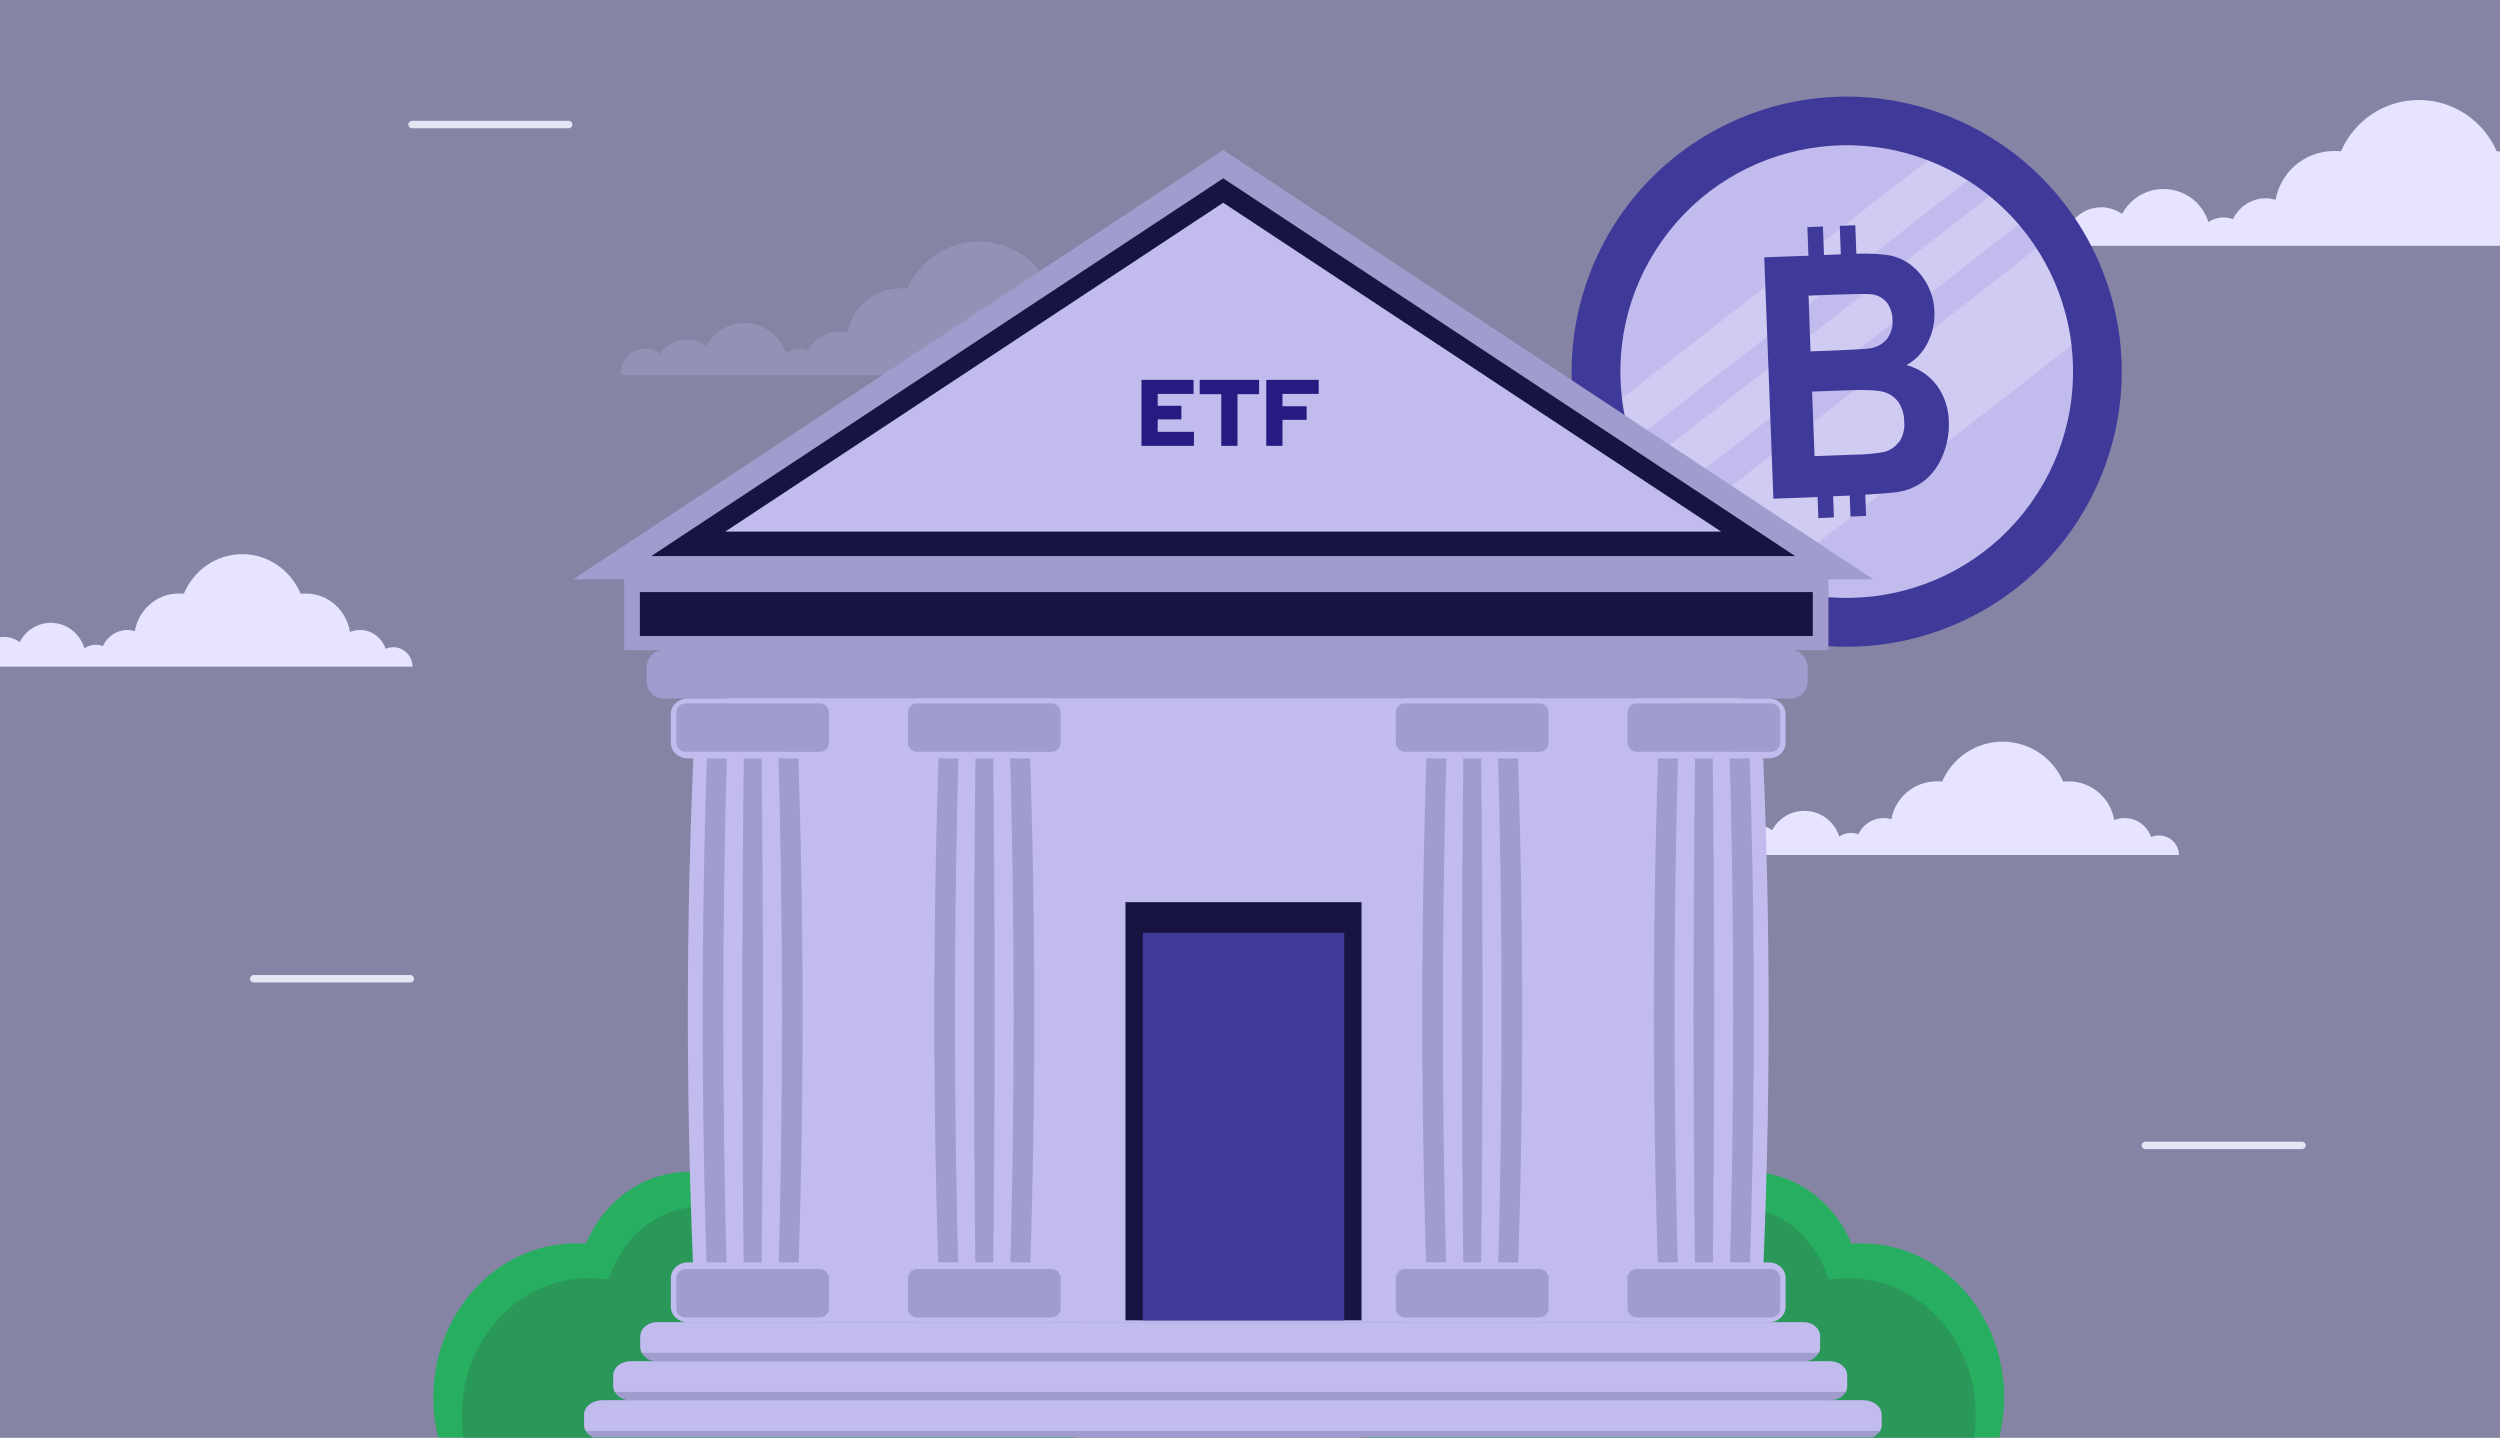 <?xml version="1.0" encoding="UTF-8"?> <svg xmlns="http://www.w3.org/2000/svg" width="600" height="345" viewBox="0 0 600 345" fill="none"><rect x="0" y="0" width="600" height="345" fill="#808080" stroke="none"/><g clip-path="url(#clip0_3195:909)"><rect width="600" height="345" fill="#8684A5"></rect><path d="M628.816 52.946C627.982 52.946 627.148 53.155 626.384 53.433C625.203 50.024 622.007 47.589 618.254 47.589C617.073 47.589 615.961 47.797 614.989 48.215C613.877 41.396 607.971 36.246 600.884 36.246C600.328 36.246 599.772 36.316 599.216 36.316C596.089 29.079 588.863 24 580.525 24C572.117 24 564.961 29.079 561.834 36.316C561.278 36.246 560.722 36.246 560.166 36.246C553.148 36.246 547.381 41.257 546.131 47.936C545.366 47.728 544.602 47.589 543.768 47.589C540.294 47.589 537.306 49.676 535.916 52.598C535.222 52.32 534.457 52.181 533.623 52.181C532.303 52.181 531.053 52.598 530.01 53.294C528.621 48.702 524.313 45.362 519.24 45.362C514.932 45.362 511.18 47.797 509.304 51.346C507.915 50.372 506.177 49.745 504.301 49.745C501.383 49.745 498.743 51.207 497.145 53.433C496.102 52.598 494.782 52.111 493.323 52.111C489.849 52.111 487 54.964 487 58.443C487 58.652 487 58.791 487 59H495.546H499.646H508.262H512.987H527.231H530.219H535.569H539.946H548.562H551.828H566.211H571.561H589.349H594.7H610.055H612.348H622.632H626.384H635C635 55.73 632.29 52.946 628.816 52.946Z" fill="#E7E4FF"></path><path d="M552.483 275.787H514.894C514.417 275.787 514 275.37 514 274.894C514 274.417 514.417 274 514.894 274H552.483C552.959 274 553.376 274.417 553.376 274.894C553.376 275.37 552.959 275.787 552.483 275.787Z" fill="#E5E5F3"></path><path d="M279.317 84.465C278.551 84.465 277.785 84.656 277.083 84.91C275.997 81.793 273.06 79.567 269.612 79.567C268.527 79.567 267.505 79.757 266.611 80.139C265.59 73.905 260.162 69.197 253.65 69.197C253.139 69.197 252.628 69.26 252.117 69.26C249.244 62.644 242.604 58 234.942 58C227.216 58 220.639 62.644 217.766 69.26C217.255 69.197 216.745 69.197 216.234 69.197C209.785 69.197 204.485 73.777 203.336 79.885C202.634 79.694 201.931 79.567 201.165 79.567C197.973 79.567 195.227 81.475 193.95 84.147C193.312 83.893 192.609 83.765 191.843 83.765C190.63 83.765 189.481 84.147 188.523 84.783C187.246 80.585 183.287 77.531 178.626 77.531C174.668 77.531 171.22 79.757 169.496 83.002C168.219 82.111 166.623 81.539 164.899 81.539C162.217 81.539 159.791 82.875 158.322 84.91C157.364 84.147 156.151 83.702 154.81 83.702C151.618 83.702 149 86.31 149 89.491C149 89.682 149 89.809 149 90H156.854H160.621H168.538H172.88H185.969H188.715H193.631H197.653H205.571H208.572H221.789H226.705H243.051H247.967H262.078H264.185H273.635H277.083H285C285 87.01 282.51 84.465 279.317 84.465Z" fill="#9491B6"></path><path d="M94.362 155.33C93.737 155.33 93.111 155.491 92.538 155.706C91.652 153.076 89.255 151.197 86.441 151.197C85.555 151.197 84.721 151.358 83.992 151.68C83.158 146.419 78.728 142.447 73.413 142.447C72.996 142.447 72.579 142.501 72.162 142.501C69.817 136.918 64.397 133 58.144 133C51.838 133 46.47 136.918 44.125 142.501C43.708 142.447 43.291 142.447 42.875 142.447C37.611 142.447 33.286 146.312 32.348 151.465C31.775 151.304 31.201 151.197 30.576 151.197C27.97 151.197 25.73 152.807 24.687 155.062C24.166 154.847 23.593 154.74 22.968 154.74C21.977 154.74 21.039 155.062 20.258 155.598C19.215 152.056 15.985 149.479 12.18 149.479C8.949 149.479 6.135 151.358 4.728 154.095C3.686 153.344 2.383 152.861 0.976 152.861C-1.213 152.861 -3.193 153.988 -4.392 155.706C-5.173 155.062 -6.163 154.686 -7.258 154.686C-9.863 154.686 -12 156.887 -12 159.571C-12 159.732 -12 159.839 -12 160H-5.59H-2.516H3.946H7.49H18.173H20.414H24.427H27.71H34.172H36.621H47.408H51.421H64.762H68.775H80.291H82.011H89.724H92.538H99C99 157.477 96.968 155.33 94.362 155.33Z" fill="#E7E4FF"></path><path d="M136.483 30.787H98.894C98.417 30.787 98 30.37 98 29.894C98 29.417 98.417 29 98.894 29H136.483C136.959 29 137.376 29.417 137.376 29.894C137.376 30.37 136.959 30.787 136.483 30.787Z" fill="#E5E5F3"></path><path d="M421.236 151.442C455.608 163.576 493.308 145.55 505.443 111.178C517.577 76.807 499.55 39.106 465.179 26.972C430.807 14.837 393.106 32.864 380.972 67.235C368.837 101.607 386.864 139.307 421.236 151.442Z" fill="#3F3999"></path><path d="M488.907 118.545C505.124 93.308 497.813 59.702 472.575 43.485C447.338 27.267 413.732 34.579 397.515 59.816C381.297 85.053 388.609 118.659 413.846 134.876C439.084 151.094 472.689 143.782 488.907 118.545Z" fill="#C2BCEE"></path><path opacity="0.22" d="M477.482 47.07L393.953 112.069C395.325 115.031 396.965 117.862 398.851 120.526L484.469 53.893C482.352 51.411 480.013 49.127 477.482 47.07V47.07ZM488.743 59.626L403.384 126.113C409.053 132.246 416.064 136.983 423.869 139.954L497.213 82.859C496.207 74.568 493.309 66.619 488.743 59.626V59.626ZM462.579 38.533L389.248 95.633C389.674 99.188 390.447 102.692 391.556 106.095L472.182 43.361C469.154 41.426 465.942 39.796 462.593 38.494L462.579 38.533Z" fill="white"></path><path d="M464.931 92.609C463.111 90.16 460.513 88.402 457.563 87.622C459.733 86.401 461.488 84.559 462.602 82.332C463.811 80.011 464.382 77.409 464.256 74.795C464.199 72.569 463.637 70.385 462.612 68.409C461.587 66.432 460.126 64.714 458.34 63.385C456.735 62.229 454.877 61.476 452.92 61.19C450.466 60.896 447.992 60.801 445.522 60.905L445.276 54.046L441.543 54.21L441.798 61.043L437.756 61.201L437.505 54.355L433.772 54.519L434.023 61.365L423.422 61.757L425.614 119.689L436.219 119.284L436.404 124.344L440.137 124.18L439.944 119.102L442.951 118.979L443.934 118.925L444.118 123.985L447.852 123.821L447.667 118.717C451.539 118.498 454.132 118.287 455.386 118.093C457.891 117.739 460.248 116.699 462.197 115.088C464.082 113.422 465.524 111.314 466.394 108.953C467.368 106.492 467.82 103.855 467.719 101.211C467.684 98.127 466.711 95.127 464.931 92.609ZM434.048 70.948L439.966 70.725C444.831 70.545 447.762 70.513 448.799 70.598C450.316 70.677 451.739 71.355 452.756 72.484C453.705 73.722 454.211 75.242 454.196 76.801C454.332 78.441 453.851 80.073 452.847 81.378C451.809 82.6 450.357 83.396 448.768 83.613C447.793 83.773 445.325 83.879 441.282 84.082L434.524 84.334L434.048 70.948ZM455.745 106.038C454.866 107.274 453.567 108.148 452.091 108.497C449.758 108.906 447.394 109.113 445.026 109.115L435.491 109.468L434.897 93.98L443.23 93.676C447.918 93.494 450.978 93.655 452.41 94.161C453.766 94.608 454.934 95.495 455.729 96.681C456.554 97.999 456.997 99.52 457.008 101.075C457.194 102.825 456.776 104.586 455.824 106.066L455.745 106.038Z" fill="#3F3999"></path><path d="M98.483 235.787H60.894C60.417 235.787 60 235.37 60 234.894C60 234.417 60.417 234 60.894 234H98.483C98.959 234 99.376 234.417 99.376 234.894C99.376 235.37 98.959 235.787 98.483 235.787Z" fill="#E5E5F3"></path><path d="M440.483 321.787H402.894C402.417 321.787 402 321.37 402 320.894C402 320.417 402.417 320 402.894 320H440.483C440.959 320 441.376 320.417 441.376 320.894C441.376 321.37 440.959 321.787 440.483 321.787Z" fill="#E5E5F3"></path><path d="M518.141 200.5C517.494 200.5 516.846 200.662 516.253 200.879C515.335 198.228 512.853 196.335 509.939 196.335C509.022 196.335 508.158 196.498 507.403 196.822C506.539 191.522 501.952 187.519 496.448 187.519C496.016 187.519 495.584 187.573 495.153 187.573C492.724 181.948 487.112 178 480.636 178C474.107 178 468.548 181.948 466.12 187.573C465.688 187.519 465.256 187.519 464.825 187.519C459.374 187.519 454.895 191.414 453.924 196.606C453.33 196.444 452.737 196.335 452.089 196.335C449.391 196.335 447.07 197.958 445.991 200.23C445.451 200.013 444.858 199.905 444.21 199.905C443.185 199.905 442.214 200.23 441.404 200.771C440.325 197.201 436.979 194.605 433.04 194.605C429.694 194.605 426.78 196.498 425.323 199.256C424.244 198.499 422.894 198.012 421.437 198.012C419.171 198.012 417.12 199.148 415.879 200.879C415.07 200.23 414.044 199.851 412.911 199.851C410.213 199.851 408 202.069 408 204.773C408 204.935 408 205.043 408 205.206H414.638H417.822H424.513H428.183H439.246H441.566H445.721H449.121H455.813H458.349H469.52H473.675H487.49H491.645H503.571H505.352H513.339H516.253H522.944C522.944 202.664 520.84 200.5 518.141 200.5Z" fill="#E7E4FF"></path><path d="M481 335.384C481.003 338.668 480.6 341.939 479.799 345.124H326.933C325.456 339.82 324.711 334.34 324.718 328.834C324.718 297.799 348.032 272.644 376.791 272.644C388.605 272.644 399.494 276.89 408.23 284.04C411.793 282.215 415.738 281.264 419.741 281.264C430.714 281.264 440.156 288.333 444.375 298.493C445.15 298.436 445.933 298.404 446.723 298.404C465.651 298.392 481 314.955 481 335.384Z" fill="#27AE60"></path><path d="M326.938 345.124C326.062 341.149 325.621 337.09 325.624 333.019C325.624 319.127 330.638 306.067 339.742 296.244C348.847 286.42 360.947 281.013 373.82 281.013C384.426 281.013 394.496 284.658 402.918 291.557L404.791 293.091L406.916 292.008C409.961 290.443 413.337 289.629 416.761 289.632C425.853 289.632 434.133 295.419 437.855 304.376L438.96 307.037L441.668 306.84C442.386 306.786 443.088 306.761 443.755 306.761C460.522 306.761 474.16 321.478 474.16 339.569C474.161 341.429 474.016 343.286 473.727 345.124H326.938Z" fill="#299858"></path><path d="M104 335.384C103.996 338.668 104.401 341.939 105.204 345.124H258.067C259.544 339.82 260.289 334.34 260.282 328.834C260.282 297.799 236.968 272.644 208.209 272.644C196.395 272.644 185.506 276.89 176.77 284.04C173.207 282.215 169.262 281.264 165.259 281.264C154.286 281.264 144.844 288.333 140.628 298.493C139.852 298.436 139.067 298.404 138.277 298.404C119.349 298.392 104 314.955 104 335.384Z" fill="#27AE60"></path><path d="M258.065 345.124C258.939 341.148 259.379 337.09 259.377 333.019C259.377 319.127 254.363 306.067 245.261 296.244C236.159 286.42 224.054 281.013 211.181 281.013C200.575 281.013 190.505 284.658 182.085 291.557L180.212 293.091L178.085 292.008C175.04 290.443 171.664 289.629 168.24 289.632C159.148 289.632 150.868 295.419 147.146 304.376L146.041 307.037L143.333 306.84C142.615 306.786 141.913 306.761 141.246 306.761C124.482 306.761 110.841 321.478 110.841 339.569C110.84 341.429 110.985 343.286 111.276 345.124H258.065Z" fill="#299858"></path><path d="M449.585 139.038H137.553L293.569 36L449.585 139.038Z" fill="#A09DCE"></path><path d="M156.318 133.448L293.569 42.801L430.82 133.448H156.318Z" fill="#171441"></path><path d="M174.061 127.587L293.57 48.659L413.079 127.587H174.061Z" fill="#C2BCEE"></path><path d="M417.972 158.271H174.54V317.349H417.972V158.271Z" fill="#C2BCEE"></path><path d="M417.972 167.639V317.349H403.927C401.69 317.349 399.881 315.68 399.881 313.617V306.711C399.881 304.651 401.69 302.979 403.927 302.979H405.183C403.524 262.656 403.554 222.332 405.274 182.008H403.927C401.69 182.008 399.881 180.339 399.881 178.277V171.37C399.881 169.31 401.69 167.639 403.927 167.639H417.972Z" fill="#D4D5D6"></path><path d="M433.82 163.428C433.82 165.753 432.082 167.639 429.941 167.639H159.072C156.931 167.639 155.193 165.753 155.193 163.428V160.228C155.193 157.904 156.931 156.019 159.072 156.019H429.946C432.087 156.019 433.825 157.904 433.825 160.228L433.82 163.428Z" fill="#A09DCE"></path><path d="M436.818 320.746V323.318C436.819 323.792 436.706 324.258 436.488 324.679C435.883 325.88 434.492 326.717 432.88 326.717H157.633C156.02 326.717 154.63 325.88 154.024 324.679C153.807 324.258 153.694 323.792 153.694 323.318V320.746C153.694 318.87 155.459 317.349 157.633 317.349H432.88C435.053 317.349 436.818 318.87 436.818 320.746Z" fill="#A09DCE"></path><path d="M436.817 320.746V323.318C436.818 323.792 436.705 324.258 436.488 324.679H154.026C153.809 324.258 153.696 323.792 153.696 323.318V320.746C153.696 318.87 155.461 317.349 157.634 317.349H432.879C435.053 317.349 436.817 318.87 436.817 320.746Z" fill="#C2BCEE"></path><path d="M443.316 330.116V332.688C443.317 333.163 443.198 333.63 442.972 334.047C442.337 335.25 440.882 336.087 439.196 336.087H151.32C149.634 336.087 148.179 335.25 147.544 334.047C147.317 333.63 147.199 333.163 147.199 332.688V330.116C147.199 328.24 149.045 326.717 151.32 326.717H439.196C441.47 326.717 443.316 328.24 443.316 330.116Z" fill="#A09DCE"></path><path d="M443.316 330.116V332.688C443.317 333.163 443.198 333.63 442.972 334.047H147.544C147.317 333.63 147.199 333.163 147.199 332.688V330.116C147.199 328.24 149.045 326.717 151.32 326.717H439.196C441.47 326.717 443.316 328.24 443.316 330.116Z" fill="#C2BCEE"></path><path d="M451.565 339.484V342.056C451.563 342.534 451.438 343.003 451.201 343.417C450.534 344.619 449.005 345.455 447.233 345.455H144.534C142.762 345.455 141.233 344.619 140.564 343.417C140.328 343.002 140.203 342.534 140.202 342.056V339.484C140.202 337.609 142.144 336.087 144.534 336.087H447.233C449.621 336.087 451.565 337.609 451.565 339.484Z" fill="#A09DCE"></path><path d="M451.565 339.484V342.056C451.563 342.534 451.438 343.003 451.201 343.417H140.577C140.341 343.002 140.216 342.534 140.215 342.056V339.484C140.215 337.609 142.157 336.087 144.547 336.087H447.246C449.621 336.087 451.565 337.609 451.565 339.484Z" fill="#C2BCEE"></path><path d="M438.817 138.698H149.82V156.031H438.817V138.698Z" fill="#A09DCE"></path><path d="M435.069 142.098H153.57V152.632H435.069V142.098Z" fill="#171441"></path><path d="M194.64 310.164H166.62C164.577 265.859 164.571 221.567 166.6 177.287H194.66C196.687 221.577 196.68 265.869 194.64 310.164Z" fill="#C2BCEE"></path><path d="M191.441 310.164H186.715C187.985 265.879 187.985 221.587 186.715 177.287H191.448C193.027 221.577 193.024 265.869 191.441 310.164Z" fill="#A09DCE"></path><path d="M182.713 310.164H178.548C178.015 265.859 178.015 221.567 178.548 177.287H182.733C183.248 221.582 183.241 265.874 182.713 310.164Z" fill="#A09DCE"></path><path d="M174.544 310.164H169.808C168.233 265.859 168.233 221.567 169.808 177.287H174.547C173.276 221.582 173.276 265.874 174.544 310.164Z" fill="#A09DCE"></path><path d="M200.252 178.277C200.252 180.337 198.443 182.008 196.208 182.008H165.052C162.817 182.008 161.006 180.337 161.006 178.277V171.37C161.006 169.31 162.817 167.639 165.052 167.639H196.208C198.443 167.639 200.252 169.31 200.252 171.37V178.277Z" fill="#C2BCEE"></path><path d="M164.547 180.431C163.964 180.439 163.402 180.217 162.982 179.813C162.561 179.41 162.317 178.857 162.302 178.275V170.959C162.317 170.377 162.561 169.824 162.982 169.421C163.402 169.017 163.964 168.795 164.547 168.803H196.712C197.294 168.795 197.856 169.017 198.277 169.421C198.697 169.824 198.941 170.377 198.956 170.959V178.287C198.941 178.869 198.697 179.422 198.277 179.826C197.856 180.229 197.294 180.451 196.712 180.443L164.547 180.431Z" fill="#A09DCE"></path><path d="M200.252 306.711C200.252 304.651 198.443 302.98 196.208 302.98H165.052C162.817 302.98 161.006 304.651 161.006 306.711V313.618C161.006 315.678 162.817 317.349 165.052 317.349H196.208C198.443 317.349 200.252 315.678 200.252 313.618V306.711Z" fill="#C2BCEE"></path><path d="M164.547 304.557C163.964 304.549 163.402 304.771 162.982 305.174C162.561 305.578 162.317 306.131 162.302 306.713V314.038C162.317 314.621 162.561 315.174 162.981 315.578C163.401 315.983 163.964 316.205 164.547 316.197H196.712C197.295 316.205 197.857 315.983 198.277 315.578C198.698 315.174 198.942 314.621 198.956 314.038V306.713C198.941 306.131 198.697 305.578 198.277 305.174C197.856 304.771 197.294 304.549 196.712 304.557H164.547Z" fill="#A09DCE"></path><path d="M250.24 310.164H222.22C220.177 265.859 220.17 221.567 222.2 177.287H250.26C252.286 221.577 252.28 265.869 250.24 310.164Z" fill="#C2BCEE"></path><path d="M247.049 310.164H242.315C243.587 265.879 243.587 221.587 242.315 177.287H247.068C248.634 221.577 248.627 265.869 247.049 310.164Z" fill="#A09DCE"></path><path d="M238.313 310.164H234.149C233.617 265.859 233.617 221.567 234.149 177.287H238.333C238.848 221.582 238.842 265.874 238.313 310.164Z" fill="#A09DCE"></path><path d="M230.143 310.164H225.407C223.832 265.859 223.832 221.567 225.407 177.287H230.145C228.875 221.582 228.874 265.874 230.143 310.164Z" fill="#A09DCE"></path><path d="M255.852 178.277C255.852 180.337 254.043 182.008 251.808 182.008H220.652C218.417 182.008 216.605 180.337 216.605 178.277V171.37C216.605 169.31 218.417 167.639 220.652 167.639H251.808C254.043 167.639 255.852 169.31 255.852 171.37V178.277Z" fill="#C2BCEE"></path><path d="M220.147 180.43C219.565 180.438 219.002 180.216 218.582 179.813C218.162 179.409 217.918 178.856 217.902 178.274V170.959C217.918 170.377 218.162 169.824 218.582 169.42C219.002 169.017 219.565 168.795 220.147 168.803H252.315C252.897 168.792 253.461 169.013 253.881 169.418C254.301 169.822 254.543 170.376 254.555 170.959V178.286C254.543 178.869 254.301 179.423 253.881 179.828C253.461 180.232 252.897 180.453 252.315 180.443L220.147 180.43Z" fill="#A09DCE"></path><path d="M255.852 306.711C255.852 304.651 254.043 302.98 251.808 302.98H220.652C218.417 302.98 216.605 304.651 216.605 306.711V313.618C216.605 315.678 218.417 317.349 220.652 317.349H251.808C254.043 317.349 255.852 315.678 255.852 313.618V306.711Z" fill="#C2BCEE"></path><path d="M220.147 304.557C219.565 304.549 219.002 304.771 218.582 305.175C218.162 305.578 217.918 306.131 217.902 306.713V314.038C217.917 314.621 218.161 315.175 218.581 315.579C219.002 315.983 219.564 316.205 220.147 316.197H252.315C252.897 316.204 253.458 315.981 253.877 315.577C254.296 315.173 254.54 314.62 254.555 314.038V306.713C254.543 306.131 254.301 305.576 253.881 305.172C253.461 304.768 252.897 304.547 252.315 304.557H220.147Z" fill="#A09DCE"></path><path d="M367.336 310.164H339.316C337.277 265.859 337.271 221.567 339.299 177.287H367.359C369.384 221.577 369.376 265.869 367.336 310.164Z" fill="#C2BCEE"></path><path d="M364.147 310.164H359.411C360.684 265.879 360.689 221.587 359.423 177.287H364.157C365.73 221.577 365.727 265.869 364.147 310.164Z" fill="#A09DCE"></path><path d="M355.409 310.164H351.244C350.713 265.859 350.713 221.567 351.244 177.287H355.429C355.944 221.582 355.937 265.874 355.409 310.164Z" fill="#A09DCE"></path><path d="M347.245 310.164H342.507C340.931 265.859 340.931 221.567 342.507 177.287H347.245C345.973 221.582 345.973 265.874 347.245 310.164Z" fill="#A09DCE"></path><path d="M372.952 178.277C372.952 180.337 371.14 182.008 368.905 182.008H337.752C335.517 182.008 333.705 180.337 333.705 178.277V171.37C333.705 169.31 335.517 167.639 337.752 167.639H368.905C371.14 167.639 372.952 169.31 372.952 171.37V178.277Z" fill="#C2BCEE"></path><path d="M337.243 180.431C336.661 180.438 336.1 180.216 335.68 179.812C335.26 179.409 335.016 178.856 335.001 178.274V170.959C335.016 170.377 335.26 169.825 335.68 169.421C336.1 169.018 336.661 168.796 337.243 168.803H369.411C369.993 168.796 370.555 169.018 370.974 169.421C371.394 169.825 371.638 170.377 371.653 170.959V178.287C371.638 178.869 371.394 179.421 370.974 179.825C370.555 180.228 369.993 180.45 369.411 180.443L337.243 180.431Z" fill="#A09DCE"></path><path d="M372.952 306.711C372.952 304.651 371.14 302.98 368.905 302.98H337.752C335.517 302.98 333.705 304.651 333.705 306.711V313.618C333.705 315.678 335.517 317.349 337.752 317.349H368.905C371.14 317.349 372.952 315.678 372.952 313.618V306.711Z" fill="#C2BCEE"></path><path d="M337.243 304.557C336.661 304.55 336.1 304.772 335.68 305.175C335.26 305.579 335.016 306.131 335.001 306.713V314.038C335.016 314.62 335.259 315.174 335.679 315.578C336.099 315.982 336.661 316.204 337.243 316.197H369.411C369.993 316.204 370.555 315.982 370.975 315.578C371.395 315.174 371.638 314.62 371.653 314.038V306.713C371.638 306.131 371.394 305.579 370.974 305.175C370.555 304.772 369.993 304.55 369.411 304.557H337.243Z" fill="#A09DCE"></path><path d="M422.936 310.164H394.918C392.874 265.859 392.867 221.567 394.899 177.287H422.958C424.991 221.577 424.984 265.869 422.936 310.164Z" fill="#C2BCEE"></path><path d="M419.747 310.164H415.014C416.284 265.879 416.284 221.587 415.014 177.287H419.747C421.325 221.577 421.325 265.869 419.747 310.164Z" fill="#A09DCE"></path><path d="M411.009 310.164H406.844C406.312 265.859 406.312 221.567 406.844 177.287H411.016C411.54 221.582 411.537 265.874 411.009 310.164Z" fill="#A09DCE"></path><path d="M402.842 310.164H398.103C396.528 265.859 396.524 221.567 398.091 177.287H402.829C401.566 221.582 401.57 265.874 402.842 310.164Z" fill="#A09DCE"></path><path d="M428.551 178.277C428.551 180.337 426.74 182.008 424.505 182.008H393.351C391.116 182.008 389.305 180.337 389.305 178.277V171.37C389.305 169.31 391.116 167.639 393.351 167.639H424.505C426.74 167.639 428.551 169.31 428.551 171.37V178.277Z" fill="#C2BCEE"></path><path d="M392.844 180.431C392.262 180.438 391.7 180.216 391.281 179.812C390.861 179.409 390.617 178.856 390.602 178.274V170.959C390.617 170.377 390.861 169.825 391.281 169.421C391.7 169.018 392.262 168.796 392.844 168.803H425.024C425.606 168.796 426.167 169.018 426.587 169.421C427.007 169.825 427.251 170.377 427.266 170.959V178.287C427.251 178.869 427.007 179.421 426.587 179.825C426.167 180.228 425.606 180.45 425.024 180.443L392.844 180.431Z" fill="#A09DCE"></path><path d="M428.551 306.711C428.551 304.651 426.74 302.98 424.505 302.98H393.351C391.116 302.98 389.305 304.651 389.305 306.711V313.618C389.305 315.678 391.116 317.349 393.351 317.349H424.505C426.74 317.349 428.551 315.678 428.551 313.618V306.711Z" fill="#C2BCEE"></path><path d="M392.844 304.557C392.262 304.55 391.7 304.772 391.281 305.175C390.861 305.579 390.617 306.131 390.602 306.713V314.038C390.616 314.62 390.86 315.174 391.28 315.578C391.699 315.982 392.261 316.204 392.844 316.197H425.024C425.606 316.204 426.168 315.982 426.588 315.578C427.008 315.174 427.251 314.62 427.266 314.038V306.713C427.251 306.131 427.007 305.579 426.587 305.175C426.167 304.772 425.606 304.55 425.024 304.557H392.844Z" fill="#A09DCE"></path><path d="M326.768 216.521H270.115V316.876H326.768V216.521Z" fill="#171441"></path><path d="M322.619 223.871H274.266V316.877H322.619V223.871Z" fill="#3F3999"></path><path d="M273.96 107.006V91.167H286.451V94.538H277.853V97.389H283.532V100.648H277.853V103.635H286.542V107.006H273.96ZM287.927 94.606V91.167H302.183V94.606H297.001V107.006H293.109V94.606H287.927ZM303.903 107.006V91.167H316.484V94.538H307.795V97.502H313.588V100.761H307.795V107.006H303.903Z" fill="#271B81"></path></g><defs><clipPath id="clip0_3195:909"><rect width="600" height="345" fill="white"></rect></clipPath></defs></svg> 